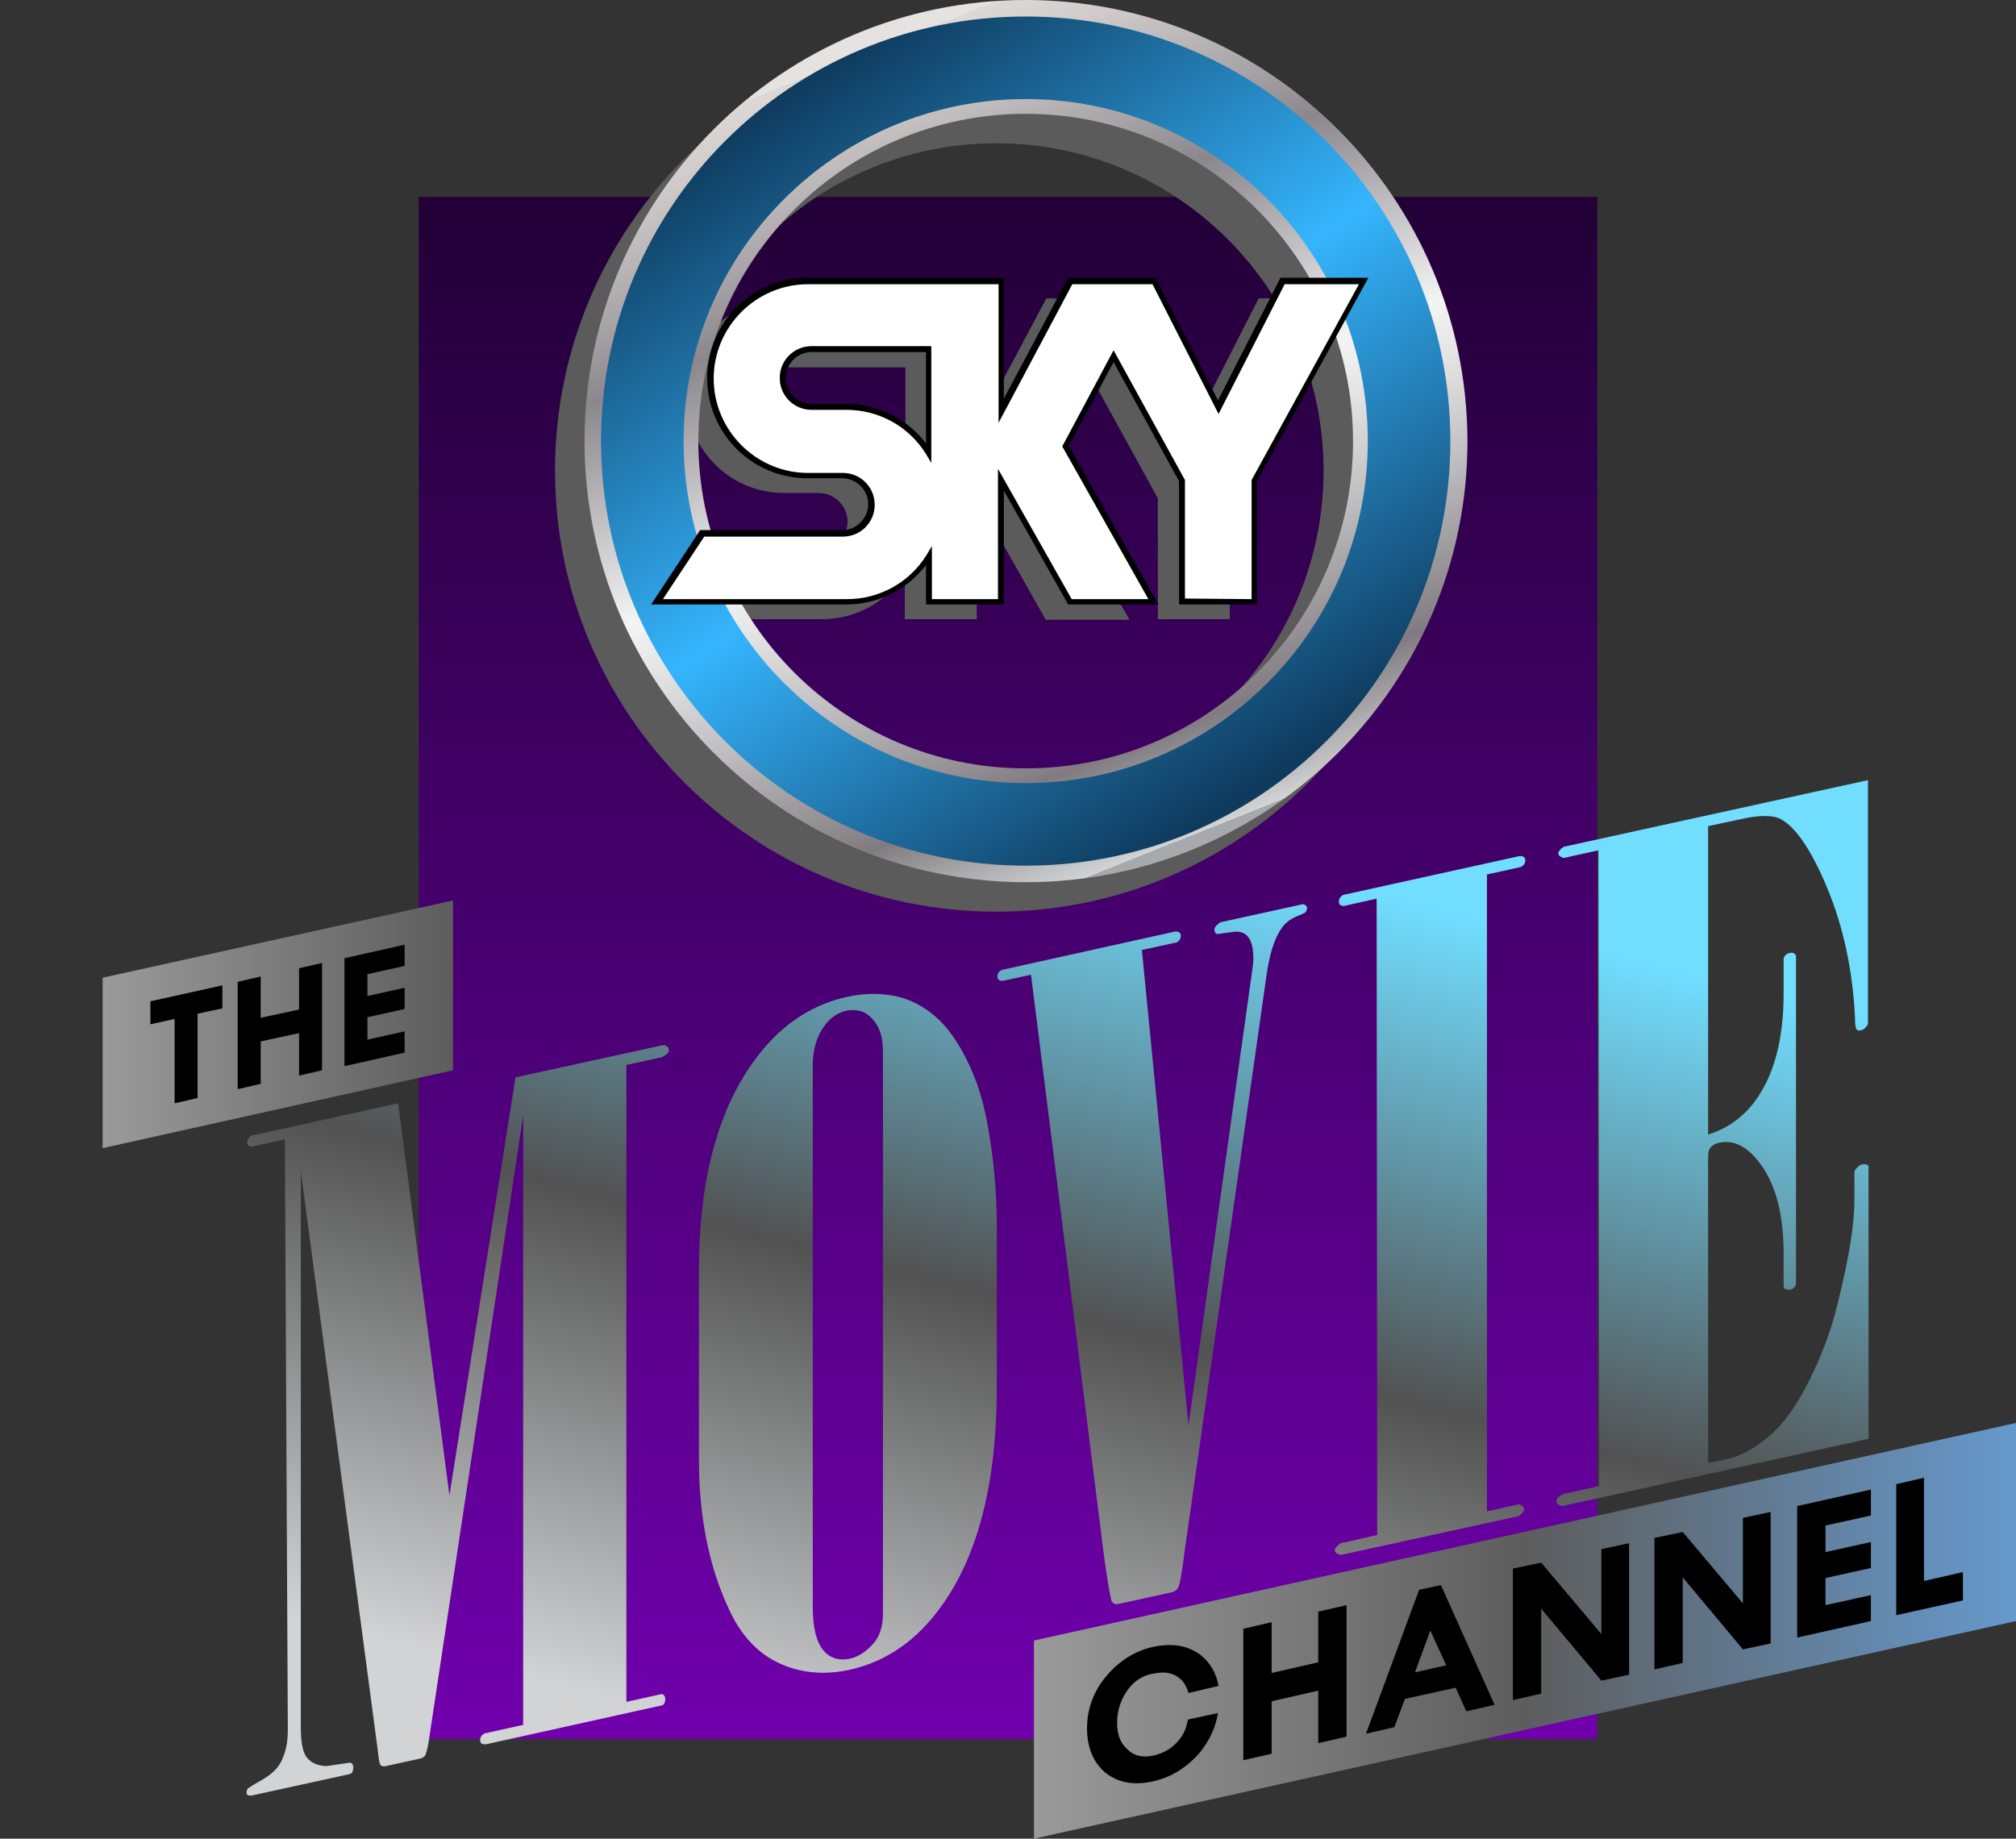 <?xml version="1.0" encoding="utf-8"?>
<!-- Generator: Adobe Illustrator 23.1.0, SVG Export Plug-In . SVG Version: 6.00 Build 0)  -->
<svg version="1.1" id="Layer_1" xmlns="http://www.w3.org/2000/svg" xmlns:xlink="http://www.w3.org/1999/xlink" x="0px" y="0px"
	 viewBox="0 0 341.8 311.8" style="enable-background:new 0 0 341.8 311.8;" xml:space="preserve">
<rect x="0" y="0" width="341.8" height="311.8" fill="#333333" stroke="none"/>
<style type="text/css">
	.st0{fill:url(#SVGID_1_);}
	.st1{fill:#5B5B5B;}
	.st2{fill:url(#SVGID_2_);}
	.st3{fill:url(#SVGID_3_);}
	.st4{fill:#FFFFFF;}
	.st5{fill:url(#SVGID_4_);}
	.st6{fill:url(#SVGID_5_);}
	.st7{fill:url(#SVGID_6_);}
	.st8{fill:url(#SVGID_7_);}
	.st9{fill:url(#SVGID_8_);}
	.st10{fill:url(#SVGID_9_);}
	.st11{fill:url(#SVGID_10_);}
</style>
<linearGradient id="SVGID_1_" gradientUnits="userSpaceOnUse" x1="170.89" y1="295.786" x2="170.89" y2="57.533" gradientTransform="matrix(1 0 0 1.098 0 -29.774)">
	<stop  offset="0" style="stop-color:#7000AD"/>
	<stop  offset="1" style="stop-color:#220037"/>
</linearGradient>
<rect x="71" y="33.4" class="st0" width="199.8" height="261.5"/>
<g>
	<path class="st1" d="M213.4,50.6L202.5,72l-10.9-21.4h-14.2l-11.7,22v-22h-32.8c-9.1,0-16.5,7.4-16.5,16.5l0,0
		c0,9.1,7.4,16.5,16.5,16.5h5.9c2.7,0,4.9,2.2,4.9,4.9l0,0c0,2.7-2.2,4.9-4.9,4.9h-23.8l-7.7,11.6h32.1c5.9,0,11.1-3.1,14-7.7v7.7
		h12.2V84.4l11.7,20.7h14.2l-14.9-26.4l8.1-15.3l11.6,21.1V105h12.2V84.5l18.6-33.9H213.4z M153.5,79.8c-2.9-4.7-8.1-7.7-14-7.7
		h-5.9c-2.7,0-4.9-2.2-4.9-4.9l0,0c0-2.7,2.2-4.9,4.9-4.9h19.9V79.8z"/>
	<path class="st1" d="M168.9,5c-41.3,0-74.8,33.5-74.8,74.8s33.5,74.8,74.8,74.8s74.9-33.5,74.9-74.8C243.7,38.5,210.2,5,168.9,5z
		 M168.9,135.3c-30.6,0-55.5-24.8-55.5-55.5s24.9-55.5,55.5-55.5s55.5,24.8,55.5,55.5S199.6,135.3,168.9,135.3z"/>
	<g>
		
			<linearGradient id="SVGID_2_" gradientUnits="userSpaceOnUse" x1="147.499" y1="7.249" x2="200.774" y2="140.701" gradientTransform="matrix(1 0 0 1 0 1.474)">
			<stop  offset="0" style="stop-color:#E5E2DF"/>
			<stop  offset="0" style="stop-color:#DED9D6"/>
			<stop  offset="6.300000e-02" style="stop-color:#CFCAC9"/>
			<stop  offset="0.183" style="stop-color:#A8A4A7"/>
			<stop  offset="0.264" style="stop-color:#8B878D"/>
			<stop  offset="0.522" style="stop-color:#F3F4F4"/>
			<stop  offset="0.584" style="stop-color:#E5E5E6"/>
			<stop  offset="0.703" style="stop-color:#C0BEC0"/>
			<stop  offset="0.865" style="stop-color:#858085"/>
			<stop  offset="0.876" style="stop-color:#807B80"/>
			<stop  offset="1" style="stop-color:#D1D3D4"/>
			<stop  offset="1" style="stop-color:#A7A9AC"/>
		</linearGradient>
		<path class="st2" d="M173.9,0c-41.3,0-74.8,33.5-74.8,74.8s33.5,74.8,74.8,74.8s74.9-33.5,74.9-74.8C248.7,33.5,215.2,0,173.9,0z
			 M173.9,130.3c-30.6,0-55.5-24.8-55.5-55.5s24.9-55.5,55.5-55.5s55.5,24.8,55.5,55.5S204.6,130.3,173.9,130.3z"/>
		
			<linearGradient id="SVGID_3_" gradientUnits="userSpaceOnUse" x1="133.479" y1="13.44" x2="213.186" y2="131.65" gradientTransform="matrix(1 0 0 1 0 1.474)">
			<stop  offset="0" style="stop-color:#0E3A5D"/>
			<stop  offset="0.5" style="stop-color:#35B5FD"/>
			<stop  offset="1" style="stop-color:#0E3A5D"/>
		</linearGradient>
		<path class="st3" d="M173.9,2.8c-39.8,0-72,32.2-72,72s32.2,72,72,72s72-32.2,72-72C245.9,35.1,213.7,2.8,173.9,2.8z M173.9,132.8
			c-32,0-58-26-58-58s26-58,58-58s58,26,58,58S205.9,132.8,173.9,132.8z"/>
	</g>
	<g>
		<path d="M199.9,102.5V81.6l-11.1-20.2l-7.6,14.2l15.2,26.9h-15.3l-10.9-19.3v19.3H157v-6.7c-3.2,4.2-8.1,6.7-13.5,6.7h-33.1
			l8.3-12.6h24.1c2.4,0,4.4-2,4.4-4.4s-2-4.4-4.4-4.4h-5.9c-9.4,0-17-7.6-17-17s7.6-17,17-17h33.3v20.5l10.9-20.5h14.8l10.6,20.8
			l10.6-20.8H232l-18.9,34.5v20.9L199.9,102.5L199.9,102.5L199.9,102.5z M137.6,59.7c-2.4,0-4.4,2-4.4,4.4s2,4.4,4.4,4.4h5.9
			c5.3,0,10.3,2.5,13.5,6.7V59.7H137.6z"/>
		<path class="st4" d="M200.9,101.5V81.4l-12.1-22l-8.7,16.3l14.6,25.9h-13l-12.5-22.1v22.1H158v-9l-0.9,1.5
			c-2.9,4.7-8,7.5-13.5,7.5h-31.2l7-10.6h23.5c3,0,5.4-2.4,5.4-5.4s-2.4-5.4-5.4-5.4h-5.9c-8.8,0-16-7.2-16-16s7.2-16,16-16h32.3
			v23.5l12.5-23.5h13.6l11.2,22l11.2-22h12.6l-18.2,33.2v20.2L200.9,101.5L200.9,101.5z M137.6,58.7c-3,0-5.4,2.4-5.4,5.4
			c0,3,2.4,5.4,5.4,5.4h5.9c5.5,0,10.6,2.8,13.5,7.5l0.9,1.5V58.7C158,58.7,137.6,58.7,137.6,58.7z"/>
	</g>
</g>
<g>
	<g>
		
			<linearGradient id="SVGID_4_" gradientUnits="userSpaceOnUse" x1="67.499" y1="32.813" x2="108.642" y2="192.637" gradientTransform="matrix(1 0 0 -1 0 311.79)">
			<stop  offset="0" style="stop-color:#D1D3D4"/>
			<stop  offset="0.5" style="stop-color:#525252"/>
			<stop  offset="1" style="stop-color:#71DEFF"/>
		</linearGradient>
		<path class="st5" d="M48.3,193.2l-5.3,1.2c-0.3,0.1-0.6,0-0.8-0.1s-0.3-0.3-0.3-0.6c0-0.3,0.1-0.6,0.3-0.8
			c0.2-0.2,0.5-0.4,0.8-0.4l24.5-5.4l8.7,66.5l11.2-70.9l24.7-5.4c0.4-0.1,0.7-0.1,0.9,0.1c0.2,0.1,0.4,0.3,0.4,0.6
			c0,0.3-0.1,0.6-0.4,0.8s-0.5,0.4-0.9,0.5l-5.9,1.3v108l5.9-1.3c0.2,0,0.3,0,0.4,0.1c0.2,0.2,0.3,0.5,0.3,0.8
			c0,0.3-0.1,0.5-0.2,0.7s-0.3,0.3-0.4,0.3l-29.8,6.6c-0.2,0-0.5,0-0.7-0.1c-0.2-0.1-0.3-0.3-0.3-0.6s0.1-0.6,0.3-0.8
			s0.4-0.4,0.7-0.4l6.3-1.4V189.2l-16,106c-0.2,1.4-0.5,2.2-0.6,2.5c-0.2,0.2-0.4,0.4-0.8,0.5l-5.9,1.3c-0.4,0.1-0.6,0-0.8-0.1
			s-0.4-0.9-0.5-2.2l-13.1-98.6v94.2c0,2.6,0.3,4.3,1,5.2s1.7,1.4,3.3,1.5l4.1-0.6c0.3,0.1,0.5,0.4,0.5,0.8c0,0.4-0.1,0.7-0.2,0.9
			c-0.2,0.2-0.5,0.3-1.1,0.4l-16,3.5c-0.2,0-0.4,0-0.6-0.1s-0.2-0.3-0.2-0.5s0.1-0.4,0.2-0.6c0.2-0.1,0.7-0.5,1.6-1
			c1.9-1,3.1-2,3.8-3.1c0.9-1.5,1.4-3.4,1.4-5.8L48.3,193.2L48.3,193.2z"/>
		
			<linearGradient id="SVGID_5_" gradientUnits="userSpaceOnUse" x1="126.286" y1="17.68" x2="167.428" y2="177.504" gradientTransform="matrix(1 0 0 -1 0 311.79)">
			<stop  offset="0" style="stop-color:#D1D3D4"/>
			<stop  offset="0.5" style="stop-color:#525252"/>
			<stop  offset="1" style="stop-color:#71DEFF"/>
		</linearGradient>
		<path class="st6" d="M169,208v27.4c0,15.8-3.1,28.1-9.2,36.7c-4.2,6-9.5,9.7-15.9,11.1c-4.3,0.9-8.3,0.5-11.9-1.2
			s-6.5-4.8-8.5-9.3c-3.3-7.1-5-15.5-5-25.2v-32.1c0-15,3.1-26.8,9.2-35.3c4.2-5.9,9.5-9.6,15.7-11c3-0.7,5.8-0.7,8.3-0.2
			s4.8,1.7,6.8,3.4c2,1.7,3.8,4.2,5.4,7.4c1.6,3.2,2.7,6.6,3.4,10.3C168.5,196.3,169,202.3,169,208z M137.8,272.4
			c0,3.9,0.7,6.5,2.2,7.9c1.1,1,2.4,1.3,4,1c1.5-0.3,2.8-1.2,4-2.5s1.7-3.1,1.7-5.2v-95.4c0-2.7-0.8-4.6-2.3-5.9
			c-1-0.9-2.3-1.2-3.9-0.9c-1.4,0.3-2.6,1.1-3.6,2.4c-1.4,1.8-2.1,4.1-2.1,6.9L137.8,272.4L137.8,272.4z"/>
		
			<linearGradient id="SVGID_6_" gradientUnits="userSpaceOnUse" x1="162.198" y1="8.435" x2="203.341" y2="168.259" gradientTransform="matrix(1 0 0 -1 0 311.79)">
			<stop  offset="0" style="stop-color:#D1D3D4"/>
			<stop  offset="0.5" style="stop-color:#525252"/>
			<stop  offset="1" style="stop-color:#71DEFF"/>
		</linearGradient>
		<path class="st7" d="M174.8,165.3l-4.6,1c-0.3,0.1-0.6,0-0.8-0.1c-0.2-0.1-0.3-0.3-0.3-0.6s0.1-0.6,0.3-0.8s0.5-0.4,0.8-0.4
			l28.9-6.4c0.3-0.1,0.6,0,0.8,0.1c0.2,0.1,0.3,0.3,0.3,0.6s-0.1,0.6-0.3,0.8c-0.2,0.2-0.4,0.4-0.8,0.4l-5.5,1.2l7.9,80.6l10.8-77.1
			c0.1-0.7,0.2-1.4,0.2-2.1c0-1.6-0.3-2.8-0.8-3.5c-0.5-0.7-1.3-1.1-2.4-1l-2.9,0.4c-0.4-0.1-0.5-0.4-0.5-0.8c0-0.3,0.3-0.7,1-1.2
			l13.7-3c0.3-0.1,0.5-0.1,0.7,0.1c0.2,0.1,0.3,0.3,0.3,0.5s-0.1,0.5-0.2,0.6c-0.1,0.2-0.4,0.3-0.8,0.5c-1.4,0.5-2.6,1.2-3.3,2.3
			c-1.3,1.8-2.1,4.6-2.6,8.2l-13.8,97.1c-0.5,4-0.9,6.2-1.2,6.6c-0.2,0.4-0.7,0.7-1.4,0.8l-8.7,1.9c-0.5,0.1-0.8,0-1.1-0.4
			c-0.2-0.4-0.7-3.1-1.4-8.3L174.8,165.3z"/>
		
			<linearGradient id="SVGID_7_" gradientUnits="userSpaceOnUse" x1="213.777" y1="-4.843" x2="254.92" y2="154.982" gradientTransform="matrix(1 0 0 -1 0 311.79)">
			<stop  offset="0" style="stop-color:#D1D3D4"/>
			<stop  offset="0.5" style="stop-color:#525252"/>
			<stop  offset="1" style="stop-color:#71DEFF"/>
		</linearGradient>
		<path class="st8" d="M233.4,152.4l-5.4,1.2c-0.3,0.1-0.5,0-0.7-0.1c-0.2-0.1-0.3-0.3-0.3-0.6c0-0.3,0.1-0.6,0.3-0.8
			c0.2-0.2,0.4-0.4,0.7-0.4l29.5-6.5c0.3-0.1,0.6,0,0.8,0.1c0.2,0.1,0.3,0.3,0.3,0.6c0,0.3-0.1,0.6-0.3,0.8
			c-0.2,0.2-0.5,0.4-0.8,0.4l-5.4,1.2v108l5.4-1.2c0.6,0.2,0.9,0.5,0.9,0.8c0,0.4-0.3,0.7-0.9,1.2l-30.2,6.6c-0.7-0.2-1-0.5-1-0.8
			s0.3-0.7,1-1.2l6.2-1.4L233.4,152.4L233.4,152.4z"/>
		
			<linearGradient id="SVGID_8_" gradientUnits="userSpaceOnUse" x1="256.192" y1="-15.761" x2="297.334" y2="144.063" gradientTransform="matrix(1 0 0 -1 0 311.79)">
			<stop  offset="0" style="stop-color:#D1D3D4"/>
			<stop  offset="0.5" style="stop-color:#525252"/>
			<stop  offset="1" style="stop-color:#71DEFF"/>
		</linearGradient>
		<path class="st9" d="M271,144.2l-5.9,1.3c-0.6-0.2-0.9-0.5-0.9-0.7c0-0.4,0.3-0.8,0.9-1.2l51.6-11.3v41.4c-0.4,0.6-0.7,0.9-1.1,1
			s-0.6,0.1-0.8-0.1s-0.3-0.8-0.3-2.1c-0.4-8.1-2-15.4-4.7-21.9c-2.7-6.5-5.4-10.4-7.9-11.7c-1.3-0.7-3.6-0.7-6.7,0l-5.6,1.2v52.3
			c3.5-1.1,6.3-3.2,8.4-6.3c2.9-4.3,4.4-10.1,4.4-17.6v-5.8c0-0.3,0.1-0.5,0.3-0.7c0.2-0.2,0.5-0.4,0.8-0.4c0.3-0.1,0.5,0,0.7,0.1
			c0.2,0.1,0.3,0.3,0.3,0.6v55.3c0,0.3-0.1,0.5-0.3,0.7s-0.4,0.4-0.7,0.4s-0.6,0-0.8-0.1c-0.2-0.1-0.3-0.3-0.3-0.6v-5.4
			c0-7.3-1.6-12.8-4.9-16.4c-1.9-2.1-4-2.9-6.1-2.4c-0.5,0.1-1,0.4-1.3,0.7c-0.4,0.4-0.5,1-0.5,1.8v51.8l2.9-0.6
			c2.5-0.5,4.9-1.8,7.4-3.9c2.4-2,4.7-5.2,6.8-9.4c2.1-4.2,3.8-8.6,4.9-13.3c1.9-7.6,2.8-13.3,2.8-17.4v-4.9c0.4-0.6,0.8-1,1.2-1.1
			s0.6-0.1,0.9,0s0.3,0.3,0.3,0.5v46l-51.5,11.3c-0.4,0.1-0.8,0.1-1-0.1c-0.2-0.1-0.4-0.3-0.4-0.6c0-0.3,0.1-0.6,0.4-0.8
			s0.6-0.4,1-0.5l5.8-1.3L271,144.2L271,144.2z"/>
	</g>
	<g>
		
			<linearGradient id="SVGID_9_" gradientUnits="userSpaceOnUse" x1="175.33" y1="35.255" x2="341.79" y2="35.255" gradientTransform="matrix(1 0 0 -1 0 311.79)">
			<stop  offset="0" style="stop-color:#9A9A9A"/>
			<stop  offset="0.5" style="stop-color:#5D5D5D"/>
			<stop  offset="1" style="stop-color:#6699CC"/>
		</linearGradient>
		<polygon class="st10" points="341.8,241.3 175.3,278.2 175.3,311.8 341.8,274.9 		"/>
		<g>
			<g>
				<path d="M200.1,294.8c-1.1,1.5-2.7,2.5-4.5,2.9c-1.8,0.4-3.3,0.1-4.4-1c-1.2-1-1.8-2.5-1.8-4.5c0-2.1,0.6-3.9,1.7-5.5
					c1.1-1.6,2.6-2.6,4.5-2.9c1.9-0.4,3.4-0.1,4.5,0.9c0.7,0.6,1.1,1.4,1.4,2.4l5.1-1.2c-0.4-2.2-1.4-3.9-3-5.2
					c-2.2-1.7-4.9-2.1-8.2-1.4c-3,0.7-5.6,2.3-7.8,4.9c-2.2,2.6-3.3,5.6-3.3,8.9c0,3.3,1.1,5.8,3.1,7.5c2.1,1.7,4.8,2.2,8,1.5
					s5.9-2.4,8.1-5c1.6-2,2.6-4.2,3-6.6l-5.1,1.1C201.2,292.8,200.8,293.9,200.1,294.8z"/>
			</g>
			<path d="M210.8,276.2l4.8-1.1v8.6l7.9-1.8v-8.6l4.8-1.1v22.3l-4.8,1.1v-8.9l-7.9,1.8v8.9l-4.8,1.1V276.2z"/>
			<path d="M240.6,269.6l3.7-0.8l9.1,20.3l-4.8,1.1l-1.8-4l-8.6,1.9l-1.8,4.8l-4.8,1.1L240.6,269.6z M242.5,276.5l-2.6,7.1l5.3-1.2
				L242.5,276.5z"/>
			<path d="M271.5,262.7l4.7-1V284l-4.7,1l-10.2-12.2v14.4l-4.8,1.1V266l4.8-1l10.2,12.1L271.5,262.7L271.5,262.7z"/>
			<path d="M295.5,257.4l4.7-1v22.3l-4.7,1l-10.2-12.2V282l-4.8,1.1v-22.3l4.8-1l10.2,12.1L295.5,257.4L295.5,257.4z"/>
			<path d="M304.7,255.4l12.5-2.8v4.4l-7.7,1.7v4.5l7.7-1.7v4.4l-7.7,1.7v4.6l7.7-1.7v4.4l-12.5,2.8V255.4z"/>
			<path d="M321.4,251.7l4.8-1.1v17.5l6.6-1.5v4.8l-11.3,2.5V251.7z"/>
		</g>
	</g>
	<g>
		
			<linearGradient id="SVGID_10_" gradientUnits="userSpaceOnUse" x1="17.43" y1="138.115" x2="76.75" y2="138.115" gradientTransform="matrix(1 0 0 -1 0 311.79)">
			<stop  offset="0" style="stop-color:#9A9A9A"/>
			<stop  offset="1" style="stop-color:#5D5D5D"/>
		</linearGradient>
		<polygon class="st11" points="76.8,152.7 17.4,165.8 17.4,194.7 76.8,181.5 		"/>
		<g>
			<path d="M25.5,169.8l12.2-2.7v3.9l-4.2,0.9v14.3l-3.9,0.9v-14.3l-4.1,0.9L25.5,169.8L25.5,169.8z"/>
			<path d="M40.3,166.5l3.9-0.9v7l6.5-1.4v-7l3.9-0.9v18.2l-3.9,0.9v-7.2l-6.5,1.4v7.2l-3.9,0.9V166.5z"/>
			<path d="M58.4,162.5l10.2-2.3v3.6l-6.3,1.4v3.7l6.3-1.4v3.6l-6.3,1.4v3.8l6.3-1.4v3.6l-10.2,2.3
				C58.4,180.7,58.4,162.5,58.4,162.5z"/>
		</g>
	</g>
</g>
</svg>
